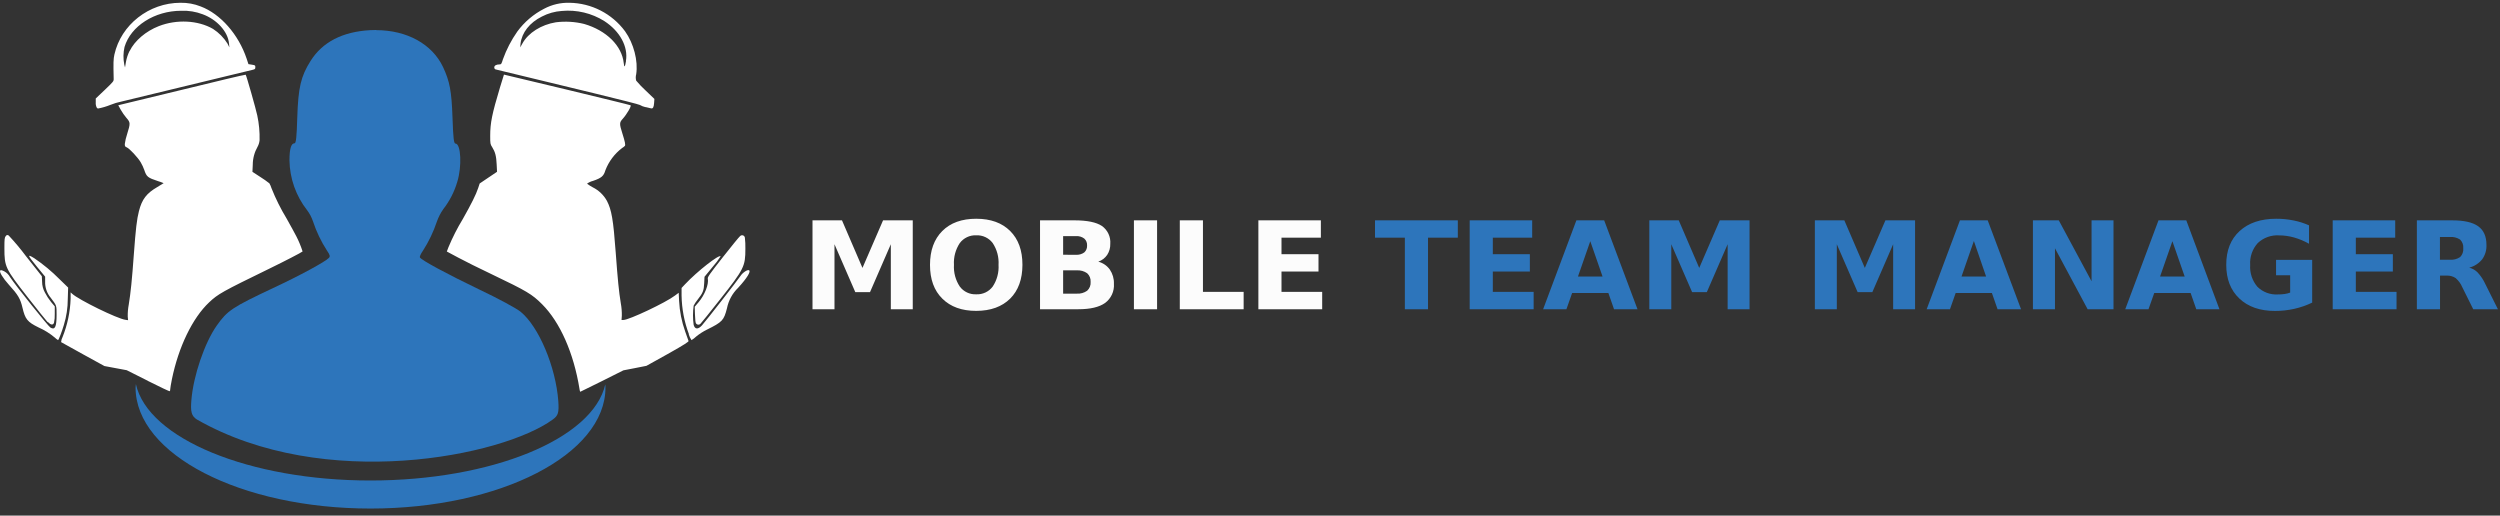 <?xml version="1.0" encoding="UTF-8"?>
<svg width="160px" height="33px" viewBox="0 0 160 33" version="1.1" xmlns="http://www.w3.org/2000/svg" xmlns:xlink="http://www.w3.org/1999/xlink">
    <rect x="0" y="0" width="160" height="33" fill="#333333" stroke="none"/>
    <title>Group</title>
    <g id="Symbols-🔁" stroke="none" stroke-width="1" fill="none" fill-rule="evenodd">
        <g id="Component-/-Top-Nav" transform="translate(-150, -3)" fill-rule="nonzero">
            <g id="Group" transform="translate(150, 3)">
                <g id="Asset-2">
                    <path d="M8.697,24.576 C8.688,24.651 8.681,24.724 8.676,24.799 C8.676,29.082 15.408,32.547 23.713,32.547 C32.017,32.547 38.75,29.086 38.75,24.803 C38.75,24.737 38.75,24.671 38.737,24.605 C37.943,28.097 31.455,30.75 23.713,30.752 C15.97,30.754 9.464,28.076 8.697,24.58 L8.697,24.576 Z" id="Path" fill="#2D75BB"></path>
                    <path d="M24.066,1.92 C23.935,1.92 23.803,1.924 23.67,1.931 C21.912,2.034 20.636,2.694 19.88,3.894 C19.254,4.882 19.086,5.599 19.025,7.53 C18.986,8.799 18.947,9.172 18.847,9.172 C18.633,9.172 18.526,9.529 18.526,10.26 C18.543,11.421 18.941,12.543 19.657,13.456 C19.819,13.672 19.946,13.913 20.032,14.17 C20.249,14.826 20.549,15.453 20.924,16.034 C21.118,16.315 21.143,16.409 21.049,16.506 C20.824,16.75 19.136,17.665 17.487,18.431 C14.866,19.666 14.553,19.873 13.875,20.833 C13.096,21.935 12.375,24.045 12.248,25.61 C12.187,26.345 12.248,26.625 12.605,26.85 C20.77,31.512 32.171,29.193 35.375,26.85 C35.718,26.6 35.782,26.432 35.732,25.676 C35.57,23.477 34.483,20.904 33.32,19.953 C33.049,19.734 31.892,19.105 30.668,18.526 C28.598,17.53 26.975,16.654 26.873,16.475 C26.846,16.431 26.932,16.238 27.066,16.049 C27.439,15.468 27.738,14.844 27.958,14.189 C28.057,13.903 28.197,13.631 28.372,13.383 C28.776,12.864 29.079,12.274 29.264,11.643 C29.573,10.656 29.503,9.188 29.148,9.188 C29.046,9.188 29.005,8.842 28.961,7.546 C28.902,5.819 28.782,5.21 28.359,4.299 C27.662,2.819 26.04,1.931 24.077,1.929 L24.066,1.92 Z" id="Path" fill="#2D75BB"></path>
                    <path d="M9.472,24.377 L8.11,23.693 L6.683,23.427 L5.312,22.674 C4.559,22.26 3.927,21.91 3.911,21.896 C3.918,21.782 3.95,21.672 4.004,21.571 C4.316,20.791 4.491,19.962 4.52,19.121 L4.52,18.711 L4.616,18.799 C5.044,19.193 7.518,20.404 8.037,20.47 L8.197,20.492 L8.176,20.262 C8.17,20.005 8.192,19.748 8.24,19.496 C8.365,18.72 8.444,17.954 8.567,16.266 C8.686,14.648 8.758,14.031 8.892,13.511 C9.086,12.751 9.379,12.369 10.076,11.966 C10.294,11.838 10.473,11.729 10.473,11.722 C10.357,11.671 10.237,11.628 10.116,11.593 C9.454,11.375 9.379,11.313 9.234,10.879 C9.174,10.711 9.099,10.549 9.009,10.394 C8.831,10.084 8.283,9.502 8.117,9.434 C8.005,9.388 7.987,9.359 7.987,9.218 C8.015,9.005 8.064,8.795 8.133,8.592 C8.354,7.878 8.353,7.844 8.083,7.535 C7.949,7.375 7.83,7.203 7.726,7.022 L7.569,6.738 L7.726,6.697 C7.873,6.658 11.547,5.767 14.475,5.062 C15.155,4.898 15.724,4.771 15.724,4.782 C15.769,4.827 16.386,6.997 16.465,7.387 C16.577,7.91 16.627,8.444 16.613,8.979 C16.598,9.124 16.554,9.265 16.484,9.393 C16.284,9.744 16.178,10.141 16.177,10.546 L16.156,10.997 L16.673,11.334 C16.87,11.457 17.059,11.591 17.241,11.734 C17.297,11.83 17.341,11.933 17.373,12.039 C17.641,12.713 17.964,13.363 18.34,13.982 C18.597,14.437 18.875,14.948 18.963,15.119 C19.124,15.432 19.258,15.758 19.366,16.093 C19.289,16.163 18.21,16.721 17.234,17.196 C14.218,18.665 13.952,18.815 13.385,19.35 C12.314,20.356 11.422,22.216 11.001,24.277 C10.944,24.564 10.895,24.848 10.895,24.908 C10.899,24.955 10.887,25.001 10.862,25.04 C10.842,25.051 10.212,24.755 9.464,24.378 L9.472,24.377 Z M37.09,24.903 C36.716,22.583 35.841,20.62 34.696,19.473 C34.046,18.823 33.727,18.634 31.452,17.544 C30.69,17.187 29.737,16.705 29.332,16.49 L28.597,16.097 L28.697,15.833 C28.958,15.204 29.267,14.596 29.621,14.015 C30.156,13.065 30.467,12.453 30.604,12.032 L30.7,11.743 L31.255,11.368 L31.81,10.995 L31.787,10.528 C31.764,9.993 31.692,9.723 31.503,9.423 C31.377,9.225 31.373,9.206 31.373,8.695 C31.373,7.862 31.487,7.302 32.003,5.582 C32.133,5.146 32.246,4.782 32.253,4.775 C32.26,4.768 40.283,6.693 40.356,6.738 C40.429,6.782 40.104,7.33 39.858,7.6 C39.638,7.841 39.635,7.917 39.829,8.531 C39.999,9.066 40.04,9.273 39.993,9.336 C39.94,9.389 39.88,9.436 39.815,9.473 C39.332,9.84 38.961,10.334 38.744,10.901 C38.636,11.27 38.493,11.392 37.952,11.577 C37.814,11.611 37.684,11.671 37.57,11.756 C37.688,11.843 37.812,11.922 37.941,11.991 C38.32,12.18 38.632,12.479 38.839,12.848 C39.141,13.422 39.251,14.063 39.405,16.152 C39.533,17.894 39.61,18.677 39.731,19.407 C39.78,19.672 39.802,19.941 39.797,20.21 L39.778,20.478 L39.899,20.478 C40.256,20.478 42.611,19.366 43.198,18.916 L43.437,18.738 L43.462,19.257 C43.496,19.927 43.627,20.588 43.853,21.22 C43.953,21.514 44.051,21.787 44.067,21.825 C44.083,21.862 43.842,22.037 42.736,22.655 L41.373,23.413 L40.636,23.559 L39.897,23.702 L38.527,24.389 C37.772,24.766 37.147,25.074 37.137,25.074 C37.126,25.074 37.105,25.003 37.09,24.914 L37.09,24.903 Z M3.515,21.611 C3.195,21.341 2.838,21.119 2.455,20.95 C1.754,20.604 1.611,20.426 1.44,19.701 C1.304,19.118 1.156,18.868 0.564,18.219 C0.178,17.789 -0.066,17.387 0.016,17.309 C0.048,17.275 0.12,17.291 0.259,17.357 C0.421,17.442 0.554,17.573 0.642,17.733 C0.99,18.269 3.087,20.883 3.226,20.963 C3.521,21.141 3.622,20.922 3.622,20.142 C3.622,19.539 3.631,19.566 3.246,19.057 C3.002,18.767 2.875,18.396 2.889,18.017 L2.889,17.706 L2.375,17.082 C1.747,16.311 1.724,16.238 2.189,16.523 C2.772,16.918 3.314,17.369 3.81,17.869 L4.361,18.404 L4.338,19.132 C4.338,19.698 4.253,20.261 4.086,20.802 C3.972,21.195 3.753,21.766 3.715,21.766 C3.642,21.723 3.575,21.67 3.515,21.611 L3.515,21.611 Z M44.092,21.391 C43.794,20.599 43.634,19.761 43.621,18.914 L43.621,18.429 L43.846,18.19 C44.62,17.366 46.032,16.261 46.119,16.406 C45.968,16.642 45.799,16.866 45.612,17.077 L45.088,17.715 L45.068,18.126 C45.049,18.597 44.984,18.754 44.645,19.182 C44.549,19.299 44.465,19.426 44.394,19.56 C44.337,19.97 44.337,20.386 44.394,20.795 C44.476,21.086 44.677,21.095 44.929,20.82 C45.159,20.572 47.249,17.883 47.39,17.662 C47.531,17.441 47.866,17.219 47.954,17.305 C48.041,17.391 47.836,17.771 47.24,18.42 C46.874,18.774 46.625,19.231 46.526,19.73 C46.328,20.504 46.232,20.608 45.236,21.1 C44.995,21.22 44.767,21.366 44.558,21.536 C44.466,21.624 44.365,21.702 44.256,21.768 C44.178,21.653 44.117,21.526 44.078,21.393 L44.092,21.391 Z M3.051,20.62 C2.967,20.533 2.391,19.814 1.774,19.025 C0.33,17.177 0.282,17.078 0.282,15.881 C0.282,15.296 0.293,15.207 0.362,15.117 C0.432,15.028 0.459,15.025 0.551,15.067 C0.947,15.489 1.318,15.932 1.663,16.395 L2.677,17.676 L2.694,18.033 C2.695,18.273 2.756,18.509 2.873,18.718 C2.983,18.933 3.115,19.137 3.267,19.325 L3.505,19.61 L3.505,20.083 C3.512,20.279 3.496,20.474 3.455,20.665 C3.385,20.82 3.249,20.802 3.069,20.613 L3.051,20.62 Z M44.551,20.71 C44.512,20.661 44.488,20.483 44.478,20.135 L44.463,19.63 L44.708,19.343 C45.104,18.875 45.373,18.192 45.3,17.831 C45.281,17.73 45.404,17.553 46.267,16.454 C46.812,15.76 47.304,15.158 47.363,15.114 C47.409,15.063 47.481,15.043 47.547,15.063 C47.613,15.082 47.661,15.138 47.672,15.207 C47.699,15.443 47.709,15.682 47.704,15.92 C47.704,17.052 47.625,17.209 46.08,19.168 C45.434,19.989 44.87,20.686 44.831,20.72 C44.795,20.761 44.744,20.783 44.69,20.781 C44.636,20.779 44.587,20.753 44.554,20.71 L44.551,20.71 Z M6.186,6.877 C6.14,6.776 6.119,6.665 6.128,6.554 L6.128,6.302 L6.704,5.756 C7.259,5.221 7.28,5.203 7.275,5.043 C7.25,4.018 7.257,3.779 7.321,3.492 C7.746,1.581 9.536,0.178 11.55,0.178 C11.994,0.169 12.435,0.249 12.848,0.414 C14.107,0.889 15.264,2.198 15.786,3.758 L15.899,4.104 L16.12,4.14 C16.327,4.172 16.341,4.183 16.341,4.299 C16.341,4.415 16.32,4.429 16.181,4.465 C16.042,4.5 9.011,6.204 7.755,6.504 C7.52,6.551 7.291,6.62 7.07,6.711 C6.809,6.817 6.539,6.896 6.263,6.948 C6.233,6.93 6.207,6.906 6.186,6.877 L6.186,6.877 Z M8.297,3.265 C8.62,2.605 9.334,1.995 10.164,1.672 C11.313,1.224 12.678,1.297 13.633,1.85 C14.007,2.091 14.323,2.412 14.559,2.789 L14.68,3.033 L14.657,2.782 C14.587,2.025 13.883,1.249 12.974,0.914 C12.536,0.746 12.068,0.67 11.599,0.689 C9.898,0.689 8.365,1.668 7.969,3.008 C7.886,3.373 7.88,3.751 7.951,4.118 L8.001,4.318 L8.058,3.976 C8.101,3.728 8.18,3.487 8.292,3.262 L8.297,3.265 Z M41.309,6.857 C41.183,6.829 41.063,6.782 40.952,6.718 C40.927,6.688 39.604,6.351 38.015,5.967 C32.931,4.739 31.785,4.461 31.709,4.44 C31.659,4.417 31.629,4.365 31.634,4.311 C31.634,4.195 31.766,4.122 31.969,4.122 C32.078,4.122 32.094,4.097 32.189,3.79 C32.415,3.163 32.723,2.568 33.106,2.022 C33.557,1.407 34.145,0.906 34.824,0.559 C35.323,0.293 35.883,0.162 36.448,0.178 C37.852,0.198 39.166,0.872 40.002,2 C40.559,2.78 40.848,3.899 40.716,4.755 C40.679,4.888 40.679,5.029 40.716,5.162 C40.905,5.386 41.107,5.598 41.323,5.796 L41.881,6.331 L41.862,6.599 C41.844,6.852 41.79,6.956 41.683,6.939 C41.66,6.939 41.505,6.898 41.326,6.854 L41.309,6.857 Z M40.059,3.901 C40.213,2.989 39.678,1.999 38.677,1.349 C37.866,0.84 36.909,0.612 35.955,0.701 C35.511,0.731 35.078,0.852 34.683,1.058 C33.9,1.444 33.395,2.086 33.313,2.801 L33.295,3.033 L33.438,2.777 C33.812,2.1 34.642,1.577 35.579,1.426 C36.183,1.351 36.795,1.387 37.386,1.533 C38.814,1.95 39.804,2.928 39.92,4.045 C39.952,4.35 39.997,4.309 40.065,3.904 L40.059,3.901 Z" id="Shape" fill="#FFFFFF"></path>
                </g>
                <g id="Asset-1" transform="translate(52, 14)">
                    <path d="M0,5.791 L1.407,5.791 L1.407,1.631 L2.74,4.698 L3.68,4.698 L5.013,1.631 L5.013,5.791 L6.416,5.791 L6.416,0.102 L4.516,0.102 L3.198,3.147 L1.887,0.102 L0,0.102 L0,5.791 Z M11.533,1.556 C11.806,1.968 11.937,2.458 11.907,2.951 C11.936,3.442 11.805,3.93 11.533,4.34 C11.286,4.67 10.89,4.856 10.478,4.836 C10.067,4.855 9.673,4.67 9.427,4.34 C9.155,3.93 9.024,3.442 9.053,2.951 C9.023,2.458 9.154,1.968 9.427,1.556 C9.674,1.227 10.067,1.041 10.478,1.06 C10.89,1.04 11.285,1.226 11.533,1.556 L11.533,1.556 Z M8.307,0.784 C7.782,1.309 7.52,2.032 7.52,2.953 C7.52,3.875 7.782,4.594 8.307,5.111 C8.834,5.636 9.558,5.897 10.478,5.896 C11.398,5.894 12.122,5.633 12.651,5.111 C13.173,4.59 13.434,3.869 13.436,2.949 C13.437,2.029 13.176,1.307 12.651,0.784 C12.127,0.261 11.402,0 10.478,0 C9.553,0 8.83,0.261 8.307,0.784 Z M16.04,2.304 L16.04,1.111 L16.86,1.111 C17.051,1.098 17.239,1.153 17.393,1.267 C17.518,1.38 17.584,1.543 17.573,1.711 C17.583,1.879 17.517,2.042 17.393,2.156 C17.238,2.266 17.05,2.32 16.86,2.307 L16.04,2.304 Z M16.04,4.793 L16.04,3.302 L16.911,3.302 C17.148,3.286 17.383,3.351 17.578,3.487 C17.733,3.628 17.815,3.833 17.8,4.042 C17.817,4.255 17.735,4.463 17.578,4.607 C17.384,4.744 17.148,4.81 16.911,4.793 L16.04,4.793 Z M18.86,2.313 C18.996,2.103 19.065,1.857 19.058,1.607 C19.093,1.156 18.889,0.721 18.52,0.46 C18.16,0.223 17.581,0.104 16.784,0.102 L14.562,0.102 L14.562,5.791 L17.018,5.791 C17.784,5.791 18.351,5.656 18.729,5.387 C19.113,5.1 19.325,4.638 19.291,4.16 C19.302,3.838 19.21,3.52 19.029,3.253 C18.85,3.003 18.589,2.824 18.291,2.747 C18.522,2.667 18.722,2.515 18.86,2.313 L18.86,2.313 Z M20.571,5.791 L22.053,5.791 L22.053,0.102 L20.571,0.102 L20.571,5.791 L20.571,5.791 Z M23.507,5.791 L27.593,5.791 L27.593,4.68 L24.989,4.68 L24.989,0.102 L23.507,0.102 L23.507,5.791 Z M28.533,5.791 L32.62,5.791 L32.62,4.68 L30.016,4.68 L30.016,3.38 L32.384,3.38 L32.384,2.269 L30.016,2.269 L30.016,1.211 L32.536,1.211 L32.536,0.1 L28.536,0.1 L28.536,5.789 L28.533,5.791 Z" id="Shape" fill="#FCFCFC"></path>
                    <path d="M36,1.211 L37.911,1.211 L37.911,5.791 L39.393,5.791 L39.393,1.211 L41.3,1.211 L41.3,0.1 L36,0.1 L36,1.211 Z M42.067,5.791 L46.153,5.791 L46.153,4.68 L43.54,4.68 L43.54,3.38 L45.911,3.38 L45.911,2.269 L43.54,2.269 L43.54,1.211 L46.06,1.211 L46.06,0.1 L42.06,0.1 L42.06,5.789 L42.067,5.791 Z M51.309,5.791 L52.8,5.791 L50.667,0.102 L48.889,0.102 L46.76,5.791 L48.251,5.791 L48.616,4.753 L50.936,4.753 L51.298,5.791 L51.309,5.791 Z M49.778,1.436 L50.564,3.7 L48.989,3.7 L49.778,1.436 Z M53.556,5.791 L54.962,5.791 L54.962,1.631 L56.296,4.698 L57.236,4.698 L58.569,1.631 L58.569,5.791 L59.971,5.791 L59.971,0.102 L58.067,0.102 L56.751,3.147 L55.44,0.102 L53.556,0.102 L53.556,5.791 Z M64.153,5.791 L65.556,5.791 L65.556,1.631 L66.889,4.698 L67.829,4.698 L69.162,1.631 L69.162,5.791 L70.564,5.791 L70.564,0.102 L68.667,0.102 L67.349,3.147 L66.038,0.102 L64.151,0.102 L64.151,5.791 L64.153,5.791 Z M75.856,5.791 L77.347,5.791 L75.213,0.102 L73.436,0.102 L71.307,5.791 L72.798,5.791 L73.162,4.753 L75.482,4.753 L75.844,5.791 L75.856,5.791 Z M74.333,1.436 L75.111,3.7 L73.536,3.7 L74.324,1.436 L74.333,1.436 Z M78.111,5.791 L79.518,5.791 L79.518,1.889 L81.609,5.791 L83.264,5.791 L83.264,0.102 L81.86,0.102 L81.86,4 L79.762,0.102 L78.107,0.102 L78.107,5.791 L78.111,5.791 Z M88.556,5.791 L90.044,5.791 L87.922,0.102 L86.144,0.102 L84.016,5.791 L85.504,5.791 L85.871,4.753 L88.2,4.753 L88.562,5.791 L88.556,5.791 Z M87.033,1.436 L87.82,3.7 L86.244,3.7 L87.033,1.436 L87.033,1.436 Z M95.978,2.633 L93.667,2.633 L93.667,3.616 L94.571,3.616 L94.571,4.727 C94.456,4.77 94.337,4.8 94.216,4.816 C94.074,4.836 93.93,4.845 93.787,4.844 C93.299,4.875 92.821,4.697 92.473,4.353 C92.144,3.967 91.978,3.467 92.011,2.96 C91.976,2.446 92.151,1.939 92.496,1.556 C92.864,1.21 93.358,1.032 93.862,1.064 C94.185,1.065 94.505,1.11 94.816,1.198 C95.151,1.293 95.474,1.428 95.778,1.6 L95.778,0.422 C95.458,0.28 95.123,0.174 94.78,0.107 C94.418,0.034 94.049,-0.001 93.68,-4.42512683e-05 C92.689,-4.42512683e-05 91.907,0.263 91.333,0.789 C90.76,1.315 90.476,2.036 90.48,2.953 C90.48,3.86 90.76,4.578 91.32,5.107 C91.88,5.636 92.639,5.9 93.596,5.9 C94.01,5.901 94.424,5.856 94.829,5.767 C95.227,5.678 95.613,5.544 95.98,5.367 L95.98,2.633 L95.978,2.633 Z M97.284,5.791 L101.378,5.791 L101.378,4.68 L98.773,4.68 L98.773,3.38 L101.142,3.38 L101.142,2.269 L98.773,2.269 L98.773,1.211 L101.293,1.211 L101.293,0.1 L97.293,0.1 L97.293,5.789 L97.284,5.791 Z M104.156,2.624 L104.156,1.167 L104.78,1.167 C105.015,1.146 105.249,1.205 105.447,1.333 C105.594,1.479 105.668,1.683 105.649,1.889 C105.669,2.098 105.595,2.305 105.447,2.453 C105.25,2.584 105.015,2.645 104.78,2.624 L104.156,2.624 Z M104.576,3.638 C104.78,3.628 104.983,3.682 105.156,3.793 C105.342,3.952 105.489,4.152 105.584,4.378 L106.287,5.791 L107.867,5.791 L107.06,4.176 C106.937,3.907 106.773,3.66 106.573,3.442 C106.425,3.288 106.236,3.18 106.029,3.131 C106.355,3.046 106.645,2.859 106.858,2.598 C107.051,2.329 107.148,2.004 107.133,1.673 C107.133,1.13 106.957,0.732 106.604,0.48 C106.252,0.228 105.696,0.102 104.938,0.102 L102.68,0.102 L102.68,5.791 L104.162,5.791 L104.162,3.638 L104.576,3.638 Z" id="Shape" fill="#2D75BB"></path>
                </g>
            </g>
        </g>
    </g>
</svg>